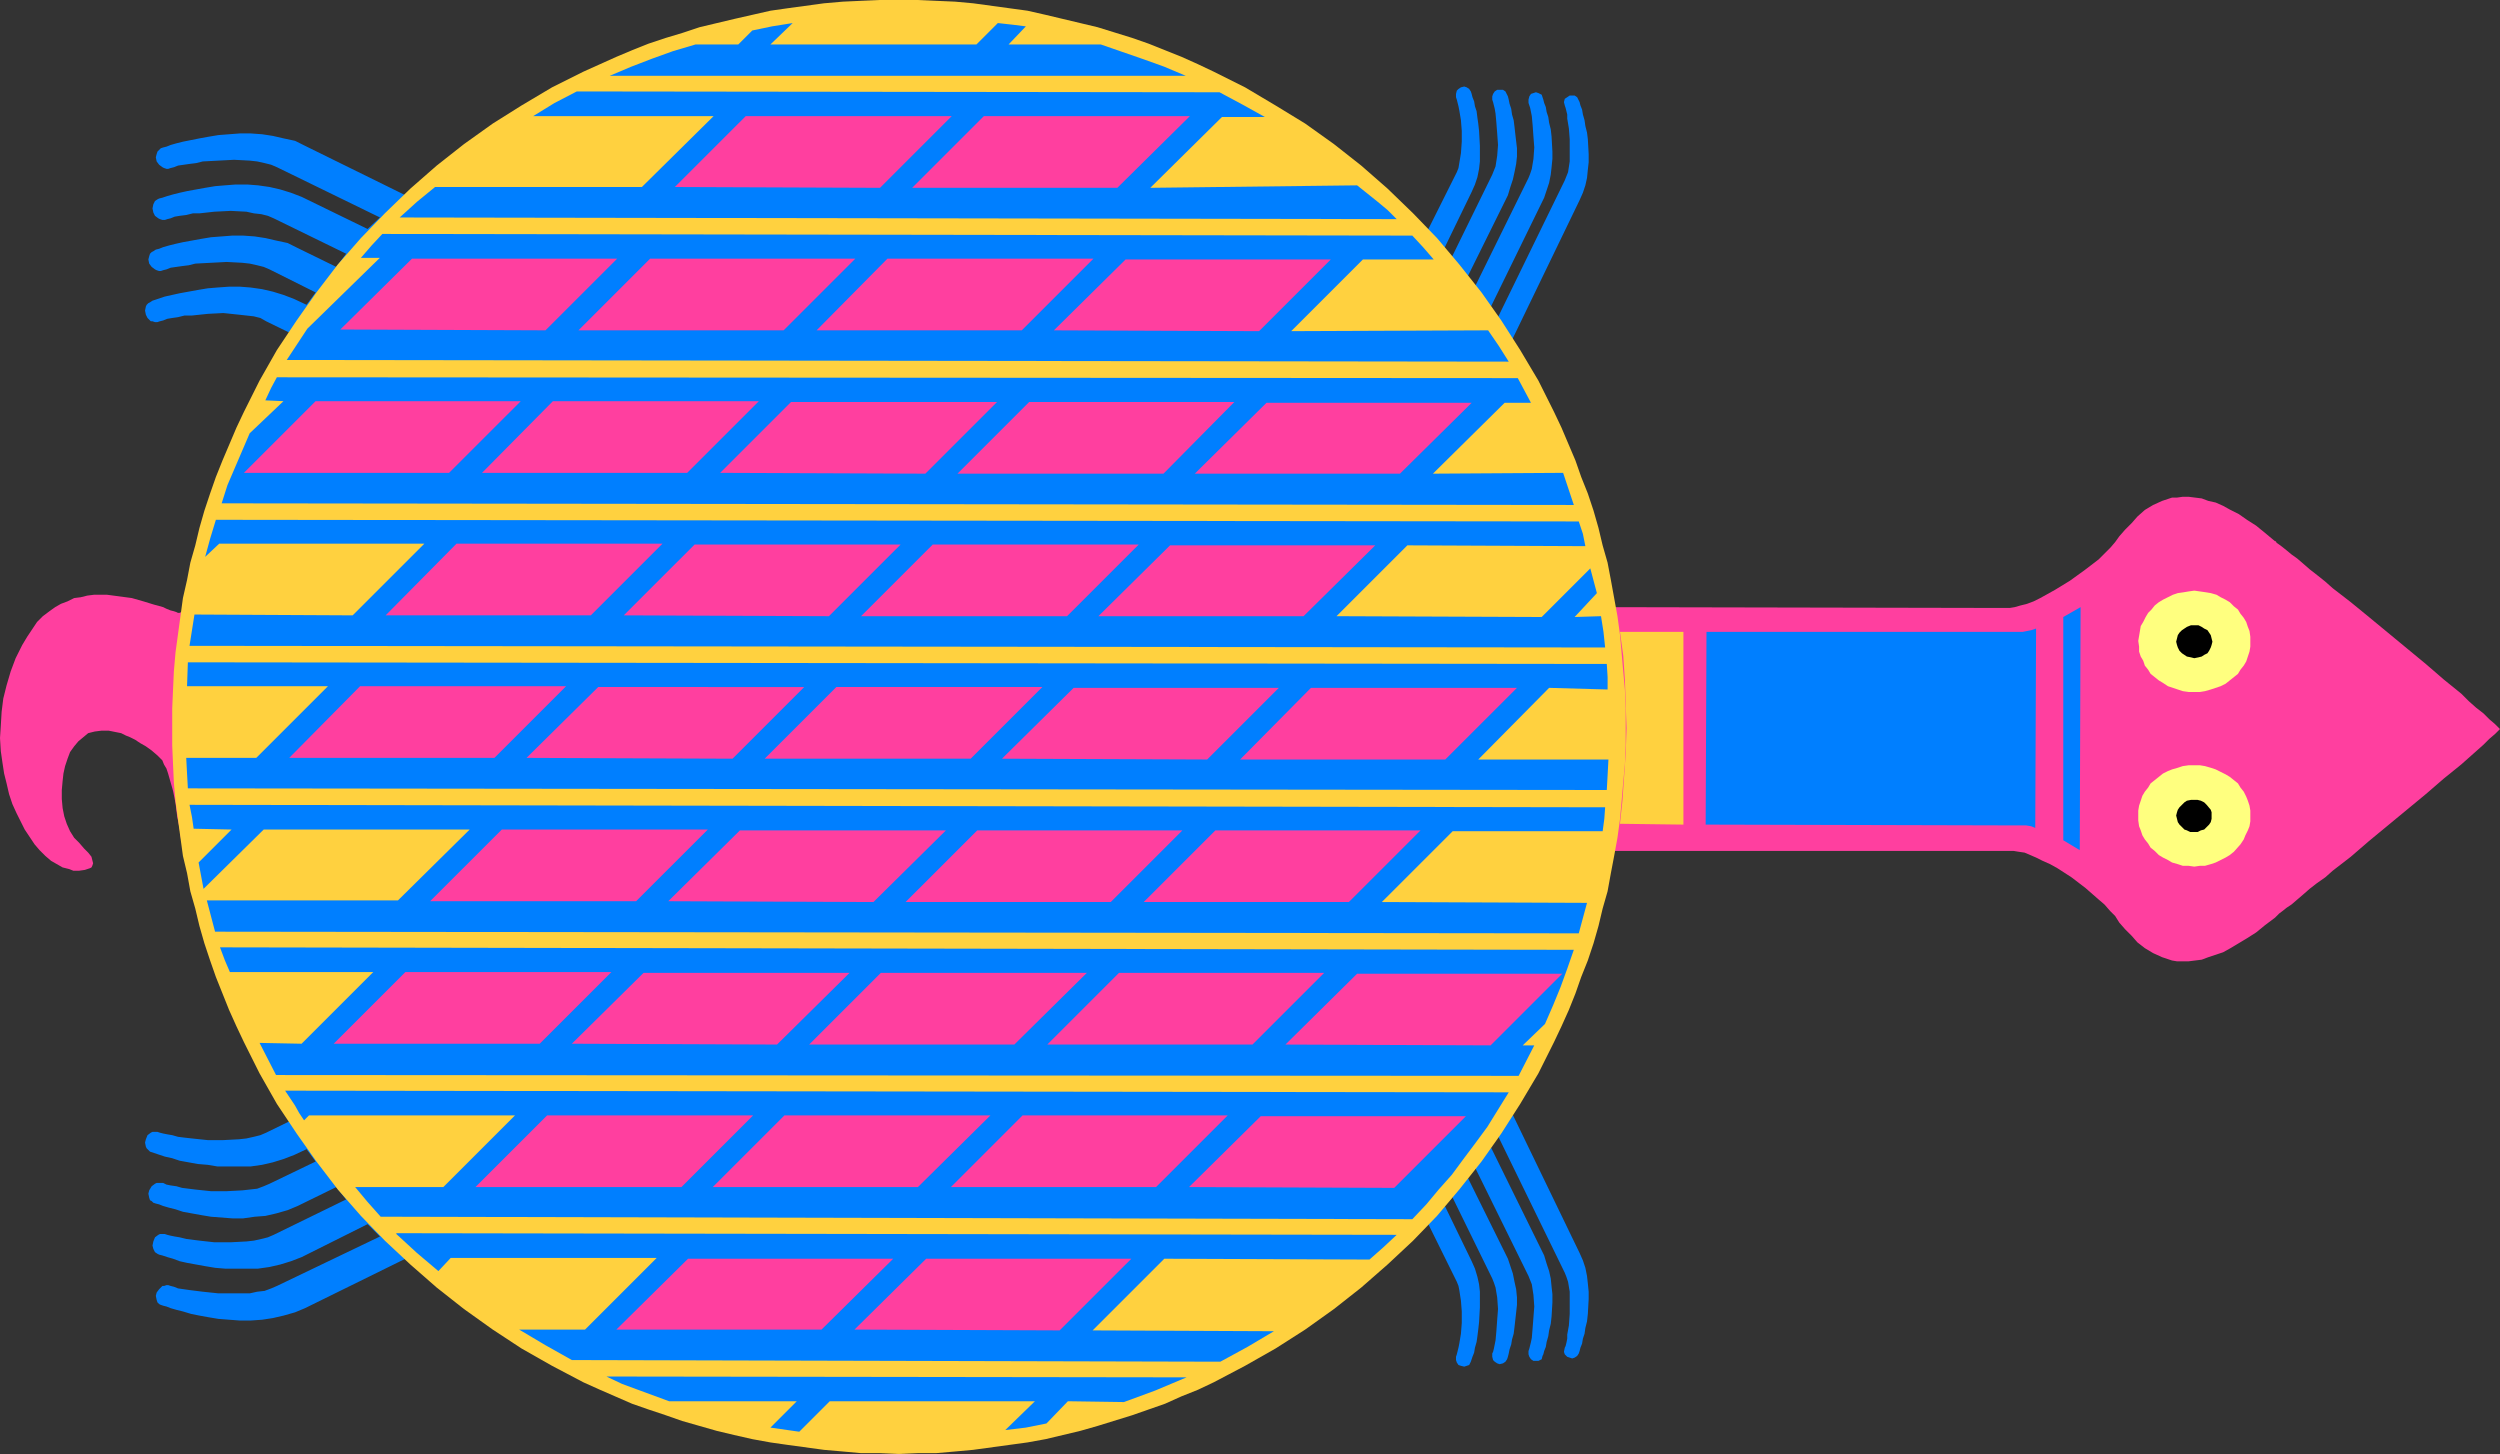 <?xml version="1.0" encoding="UTF-8" standalone="no"?>
<svg
   version="1.0"
   width="129.724mm"
   height="75.446mm"
   id="svg60"
   sodipodi:docname="Turtle 14.wmf"
   xmlns:inkscape="http://www.inkscape.org/namespaces/inkscape"
   xmlns:sodipodi="http://sodipodi.sourceforge.net/DTD/sodipodi-0.dtd"
   xmlns="http://www.w3.org/2000/svg"
   xmlns:svg="http://www.w3.org/2000/svg">
  <rect width="100%" height="100%" fill="#333333" stroke="none"/>
  <sodipodi:namedview
     id="namedview60"
     pagecolor="#ffffff"
     bordercolor="#000000"
     borderopacity="0.25"
     inkscape:showpageshadow="2"
     inkscape:pageopacity="0.0"
     inkscape:pagecheckerboard="0"
     inkscape:deskcolor="#d1d1d1"
     inkscape:document-units="mm" />
  <defs
     id="defs1">
    <pattern
       id="WMFhbasepattern"
       patternUnits="userSpaceOnUse"
       width="6"
       height="6"
       x="0"
       y="0" />
  </defs>
  <path
     style="fill:#ff3f9f;fill-opacity:1;fill-rule:evenodd;stroke:none"
     d="m 35.552,119.875 v 0.162 l -0.323,0.162 h -0.323 l -0.323,-0.162 -0.485,-0.162 -0.646,-0.162 -0.808,-0.323 -0.646,-0.323 -1.778,-0.485 -2.101,-0.646 -2.262,-0.646 -2.424,-0.323 -2.424,-0.323 h -2.586 l -1.293,0.162 -1.293,0.323 -1.293,0.162 -1.293,0.646 -1.293,0.485 -1.131,0.646 -1.131,0.808 -1.293,0.969 -1.131,1.131 -0.97,1.454 -0.97,1.454 -0.97,1.616 -1.293,2.585 -0.97,2.585 -0.808,2.746 -0.646,2.585 -0.323,2.585 -0.162,2.746 L 0,144.755 l 0.162,2.585 0.323,2.262 0.323,2.1 0.485,1.939 0.485,2.1 0.646,1.939 0.808,1.777 0.808,1.616 0.808,1.616 0.97,1.454 0.97,1.454 0.97,1.131 1.131,1.131 1.131,0.969 1.131,0.646 1.131,0.646 1.293,0.323 0.808,0.323 h 1.131 l 1.131,-0.162 0.485,-0.162 0.485,-0.162 0.323,-0.162 0.162,-0.323 0.162,-0.485 -0.162,-0.646 -0.162,-0.646 -0.646,-0.808 -0.808,-0.808 -0.97,-1.131 -0.97,-0.969 -0.808,-1.292 -0.646,-1.454 -0.485,-1.454 -0.323,-1.616 -0.162,-1.777 v -1.777 l 0.162,-1.777 0.162,-1.454 0.323,-1.454 0.485,-1.454 0.485,-1.292 0.808,-1.131 0.808,-0.969 0.97,-0.808 0.97,-0.808 1.293,-0.323 1.293,-0.162 h 1.454 l 1.616,0.323 0.808,0.162 0.97,0.485 0.808,0.323 0.97,0.485 0.97,0.646 1.131,0.646 1.131,0.808 1.131,0.969 0.485,0.485 0.485,0.485 0.323,0.808 0.485,0.808 0.323,0.969 0.323,1.131 0.646,2.262 0.485,2.423 0.323,2.585 0.485,2.423 0.323,2.423 z"
     id="path1" />
  <path
     style="fill:#007fff;fill-opacity:1;fill-rule:evenodd;stroke:none"
     d="m 278.76,47.659 6.949,-13.894 0.323,-0.808 0.162,-0.969 0.323,-1.939 0.162,-2.262 V 25.688 l -0.162,-2.1 -0.323,-1.939 -0.162,-0.808 -0.162,-0.646 -0.162,-0.646 -0.162,-0.485 v -0.646 l 0.162,-0.646 0.323,-0.323 0.485,-0.323 0.646,-0.162 0.485,0.162 0.485,0.323 0.323,0.485 0.162,0.485 0.162,0.646 0.323,0.808 0.162,0.969 0.323,0.969 0.162,1.292 0.162,1.131 0.162,1.454 0.162,2.908 v 1.616 1.454 l -0.162,1.454 -0.323,1.616 -0.485,1.454 -0.646,1.454 -5.333,10.986 0.808,0.969 0.646,0.808 7.918,-16.156 0.323,-0.808 0.323,-0.808 0.323,-2.1 0.162,-2.1 -0.162,-2.262 -0.162,-2.1 -0.162,-1.777 -0.162,-0.969 -0.162,-0.646 -0.162,-0.646 -0.162,-0.485 v -0.646 l 0.162,-0.485 0.323,-0.485 0.485,-0.323 h 0.485 0.646 l 0.485,0.323 0.323,0.646 0.162,0.323 0.162,0.646 0.162,0.808 0.323,0.969 0.162,1.131 0.323,1.131 0.162,1.292 0.162,1.454 0.323,2.746 v 1.616 l -0.162,1.454 -0.323,1.616 -0.323,1.454 -0.485,1.454 -0.485,1.616 -7.918,15.994 1.454,1.939 v 0 l 10.504,-21.326 0.323,-0.808 0.323,-0.969 0.323,-1.939 0.162,-2.262 -0.162,-2.1 -0.162,-2.262 -0.162,-1.777 -0.162,-0.808 -0.162,-0.808 -0.162,-0.485 -0.162,-0.485 v -0.646 l 0.162,-0.646 0.323,-0.485 0.485,-0.162 0.485,-0.162 0.485,0.162 0.646,0.323 0.162,0.485 0.162,0.485 0.162,0.646 0.323,0.808 0.162,0.969 0.323,0.969 0.162,1.131 0.323,1.292 0.162,1.454 0.162,2.908 v 1.454 l -0.162,1.616 -0.162,1.454 -0.323,1.616 -0.485,1.454 -0.485,1.454 -10.504,21.487 0.646,0.969 0.808,0.969 13.09,-26.819 0.323,-0.808 0.323,-0.808 0.323,-2.1 v -2.1 -2.262 l -0.162,-2.1 -0.323,-1.939 v -0.808 l -0.162,-0.646 -0.162,-0.646 -0.162,-0.485 -0.162,-0.646 0.162,-0.646 0.485,-0.323 0.485,-0.323 h 0.485 0.485 l 0.485,0.323 0.323,0.646 0.162,0.323 0.162,0.646 0.323,0.808 0.162,0.969 0.323,1.131 0.162,1.131 0.323,1.292 0.162,1.292 0.162,2.908 v 1.616 l -0.162,1.454 -0.162,1.616 -0.323,1.454 -0.485,1.454 -0.646,1.454 -14.059,29.08 z"
     id="path2" />
  <path
     style="fill:#007fff;fill-opacity:1;fill-rule:evenodd;stroke:none"
     d="m 59.469,66.562 -7.272,-3.554 -1.131,-0.646 -1.293,-0.323 -1.454,-0.162 -1.454,-0.162 -3.07,-0.323 -3.07,0.162 -3.07,0.323 h -1.454 l -1.293,0.323 -1.131,0.162 -0.97,0.162 -0.808,0.323 -0.646,0.162 -0.485,0.162 h -0.485 l -0.485,-0.162 h -0.323 l -0.646,-0.646 -0.323,-0.646 -0.162,-0.808 0.162,-0.808 0.162,-0.323 0.323,-0.323 0.323,-0.162 0.485,-0.323 0.485,-0.162 0.97,-0.323 0.97,-0.323 1.454,-0.323 1.454,-0.323 1.778,-0.323 1.778,-0.323 1.939,-0.323 1.939,-0.162 2.262,-0.162 h 2.101 l 2.101,0.162 2.262,0.323 2.101,0.485 2.101,0.646 2.101,0.808 2.424,1.131 1.778,-2.423 -9.05,-4.524 -1.131,-0.485 -1.293,-0.323 -1.454,-0.323 -1.454,-0.162 -3.07,-0.162 -3.07,0.162 -3.07,0.162 -1.293,0.323 -1.293,0.162 -1.131,0.162 -1.131,0.162 -0.808,0.323 -0.646,0.162 -0.485,0.162 h -0.323 l -0.485,-0.162 -0.323,-0.162 -0.646,-0.485 -0.485,-0.646 -0.162,-0.808 0.162,-0.646 0.162,-0.485 0.323,-0.323 0.323,-0.162 0.485,-0.323 0.646,-0.162 0.808,-0.323 1.131,-0.323 1.293,-0.323 1.454,-0.323 1.778,-0.323 1.778,-0.323 1.939,-0.323 2.101,-0.162 2.101,-0.162 h 2.101 l 2.262,0.162 2.101,0.323 2.101,0.485 2.262,0.485 1.939,0.969 7.595,3.716 1.939,-2.585 -14.221,-6.947 -1.131,-0.485 -1.293,-0.323 -1.454,-0.162 -1.454,-0.323 -3.07,-0.162 -3.232,0.162 -2.909,0.323 h -1.293 l -1.293,0.323 -1.293,0.162 -0.97,0.162 -0.808,0.323 -0.646,0.162 -0.485,0.162 h -0.485 l -0.485,-0.162 -0.323,-0.162 -0.646,-0.485 -0.323,-0.646 -0.162,-0.808 0.162,-0.808 0.162,-0.323 0.162,-0.323 0.485,-0.323 0.323,-0.162 0.646,-0.162 0.97,-0.323 1.131,-0.323 1.293,-0.323 1.454,-0.323 1.778,-0.323 1.778,-0.323 1.939,-0.323 1.939,-0.162 2.101,-0.162 h 2.262 l 2.101,0.162 2.262,0.323 2.101,0.485 2.101,0.646 2.101,0.808 12.928,6.301 2.424,-2.262 -20.2,-9.855 -1.131,-0.485 -1.293,-0.323 -1.454,-0.323 -1.454,-0.162 -3.07,-0.162 -3.07,0.162 -3.07,0.162 -1.293,0.323 -1.293,0.162 -1.131,0.162 -1.131,0.162 -0.808,0.323 -0.646,0.162 -0.485,0.162 h -0.323 l -0.485,-0.162 -0.323,-0.162 -0.646,-0.485 -0.485,-0.646 -0.162,-0.808 0.162,-0.646 0.162,-0.485 0.323,-0.323 0.323,-0.323 0.485,-0.162 0.646,-0.162 0.808,-0.323 1.131,-0.323 1.293,-0.323 1.616,-0.323 1.616,-0.323 1.778,-0.323 1.939,-0.323 2.101,-0.162 2.101,-0.162 h 2.101 l 2.262,0.162 2.101,0.323 2.101,0.485 2.262,0.485 1.939,0.969 21.978,10.824 z"
     id="path3" />
  <path
     style="fill:#007fff;fill-opacity:1;fill-rule:evenodd;stroke:none"
     d="m 278.76,237.328 6.949,14.055 0.323,0.808 0.162,0.808 0.323,2.1 0.162,2.1 v 2.262 l -0.162,2.1 -0.323,1.939 -0.162,0.808 -0.162,0.646 -0.162,0.646 -0.162,0.485 v 0.646 l 0.162,0.485 0.323,0.485 0.485,0.162 0.646,0.162 0.485,-0.162 0.485,-0.162 0.323,-0.646 0.162,-0.485 0.162,-0.485 0.323,-0.808 0.162,-0.969 0.323,-1.131 0.162,-1.131 0.162,-1.292 0.162,-1.454 0.162,-2.908 v -1.454 -1.616 l -0.162,-1.454 -0.323,-1.454 -0.485,-1.616 -0.646,-1.454 -5.333,-10.986 0.808,-0.808 0.646,-0.969 7.918,16.156 0.323,0.808 0.323,0.969 0.323,1.939 0.162,2.262 -0.162,2.1 -0.162,2.262 -0.162,1.777 -0.162,0.808 -0.162,0.808 -0.162,0.646 -0.162,0.323 v 0.646 l 0.162,0.646 0.323,0.323 0.485,0.323 0.485,0.162 0.646,-0.162 0.485,-0.323 0.323,-0.485 0.162,-0.485 0.162,-0.646 0.162,-0.808 0.323,-0.969 0.162,-0.969 0.323,-1.131 0.162,-1.292 0.162,-1.454 0.323,-2.908 v -1.454 l -0.162,-1.616 -0.323,-1.454 -0.323,-1.616 -0.485,-1.454 -0.485,-1.454 -7.918,-15.994 1.454,-1.939 10.504,21.326 0.323,0.808 0.323,0.808 0.323,2.1 0.162,2.262 -0.162,2.1 -0.162,2.1 -0.162,1.939 -0.162,0.808 -0.162,0.646 -0.162,0.646 -0.162,0.485 v 0.646 l 0.162,0.485 0.323,0.485 0.485,0.323 h 0.485 0.485 l 0.646,-0.323 0.162,-0.646 0.162,-0.323 0.162,-0.646 0.323,-0.808 0.162,-0.969 0.323,-1.131 0.162,-1.131 0.323,-1.292 0.162,-1.454 0.162,-2.746 v -1.616 l -0.162,-1.454 -0.162,-1.616 -0.323,-1.454 -0.485,-1.454 -0.485,-1.616 -10.504,-21.326 1.454,-2.1 13.09,26.819 0.323,0.808 0.323,0.969 0.323,1.939 v 2.262 2.1 l -0.162,2.262 -0.323,1.777 v 0.808 l -0.162,0.808 -0.162,0.646 -0.162,0.323 -0.162,0.808 0.162,0.485 0.485,0.485 0.485,0.162 0.485,0.162 0.485,-0.162 0.485,-0.323 0.323,-0.485 0.162,-0.485 0.162,-0.646 0.323,-0.808 0.162,-0.969 0.323,-0.969 0.162,-1.131 0.323,-1.292 0.162,-1.454 0.162,-2.908 v -1.454 l -0.162,-1.616 -0.162,-1.454 -0.323,-1.616 -0.485,-1.454 -0.646,-1.454 -14.059,-29.08 z"
     id="path4" />
  <path
     style="fill:#007fff;fill-opacity:1;fill-rule:evenodd;stroke:none"
     d="m 59.469,218.587 -7.272,3.554 -1.131,0.485 -1.293,0.323 -1.454,0.323 -1.454,0.162 -3.07,0.162 h -3.07 l -3.07,-0.323 -1.454,-0.162 -1.293,-0.162 -1.131,-0.323 -0.97,-0.162 -0.808,-0.162 -0.646,-0.162 -0.485,-0.162 h -0.485 -0.485 l -0.323,0.162 -0.646,0.485 -0.323,0.808 -0.162,0.646 0.162,0.808 0.162,0.323 0.323,0.323 0.323,0.323 0.485,0.162 0.485,0.162 0.97,0.323 0.97,0.323 1.454,0.323 1.454,0.485 1.778,0.323 1.778,0.323 1.939,0.162 1.939,0.323 h 2.262 2.101 2.101 l 2.262,-0.323 2.101,-0.485 2.101,-0.646 2.101,-0.808 2.424,-1.131 1.778,2.423 -9.05,4.362 -1.131,0.485 -1.293,0.485 -1.454,0.162 -1.454,0.162 -3.07,0.162 h -3.07 l -3.07,-0.323 -1.293,-0.162 -1.293,-0.162 -1.131,-0.323 -1.131,-0.162 -0.808,-0.162 -0.646,-0.323 h -0.485 -0.323 -0.485 l -0.323,0.162 -0.646,0.485 -0.485,0.808 -0.162,0.646 0.162,0.808 0.162,0.485 0.323,0.162 0.323,0.323 0.485,0.162 0.646,0.162 0.808,0.323 1.131,0.323 1.293,0.323 1.454,0.485 1.778,0.323 1.778,0.323 1.939,0.323 2.101,0.162 2.101,0.162 h 2.101 l 2.262,-0.323 2.101,-0.162 2.101,-0.485 2.262,-0.646 1.939,-0.808 7.595,-3.716 1.939,2.423 -14.221,6.947 -1.131,0.485 -1.293,0.323 -1.454,0.323 -1.454,0.162 -3.07,0.162 h -3.232 l -2.909,-0.323 -1.293,-0.162 -1.293,-0.162 -1.293,-0.323 -0.97,-0.162 -0.808,-0.162 -0.646,-0.162 -0.485,-0.162 h -0.485 -0.485 l -0.323,0.162 -0.646,0.485 -0.323,0.808 -0.162,0.808 0.162,0.646 0.162,0.323 0.162,0.323 0.485,0.323 0.323,0.162 0.646,0.162 0.97,0.323 1.131,0.323 1.293,0.485 1.454,0.323 1.778,0.323 1.778,0.323 1.939,0.323 1.939,0.162 h 2.101 2.262 2.101 l 2.262,-0.323 2.101,-0.485 2.101,-0.646 2.101,-0.808 12.928,-6.462 2.424,2.423 -20.2,9.693 -1.131,0.485 -1.293,0.485 -1.454,0.162 -1.454,0.323 h -3.07 -3.07 l -3.07,-0.323 -1.293,-0.162 -1.293,-0.162 -1.131,-0.162 -1.131,-0.162 -0.808,-0.323 -0.646,-0.162 -0.485,-0.162 h -0.323 l -0.485,0.162 h -0.323 l -0.646,0.646 -0.485,0.646 -0.162,0.646 0.162,0.808 0.162,0.485 0.323,0.323 0.323,0.162 0.485,0.162 0.646,0.162 0.808,0.323 1.131,0.323 1.293,0.323 1.616,0.485 1.616,0.323 1.778,0.323 1.939,0.323 2.101,0.162 2.101,0.162 h 2.101 l 2.262,-0.162 2.101,-0.323 2.101,-0.485 2.262,-0.646 1.939,-0.808 21.978,-10.824 z"
     id="path5" />
  <path
     style="fill:#ff3f9f;fill-opacity:1;fill-rule:evenodd;stroke:none"
     d="m 313.988,166.889 h 80.153 0.808 l 0.97,0.162 1.131,0.162 1.131,0.485 1.131,0.485 1.293,0.646 1.454,0.646 1.454,0.808 2.747,1.777 2.747,2.1 2.586,2.262 1.131,0.969 1.131,1.292 0.97,0.969 0.808,1.292 1.131,1.292 1.293,1.292 1.131,1.292 1.454,1.131 1.616,0.969 1.778,0.808 0.97,0.323 0.97,0.323 0.97,0.162 h 1.131 1.131 l 1.293,-0.162 1.293,-0.162 1.293,-0.485 1.454,-0.485 1.454,-0.485 1.454,-0.808 1.616,-0.969 1.616,-0.969 1.778,-1.131 1.778,-1.454 1.939,-1.454 0.162,-0.162 0.162,-0.162 0.485,-0.485 0.646,-0.485 0.808,-0.646 0.97,-0.646 1.131,-0.969 1.131,-0.969 1.293,-1.131 1.454,-1.131 1.616,-1.131 1.454,-1.292 3.555,-2.746 3.555,-3.07 7.434,-6.139 3.717,-3.07 3.555,-3.07 3.394,-2.746 1.454,-1.292 1.454,-1.292 1.454,-1.292 1.131,-1.131 1.131,-0.969 0.97,-0.969 -0.97,-0.969 -1.131,-0.969 -1.131,-1.131 -1.454,-1.131 -1.454,-1.292 -1.454,-1.454 -3.394,-2.746 -3.555,-3.07 -3.717,-3.07 -7.434,-6.139 -3.555,-2.908 -3.555,-2.746 -1.454,-1.292 -1.616,-1.292 -1.454,-1.131 -1.293,-1.131 -1.131,-0.969 -1.131,-0.808 -0.97,-0.808 -0.808,-0.646 -0.646,-0.485 -0.485,-0.323 -0.162,-0.323 h -0.162 l -1.939,-1.616 -1.778,-1.454 -1.778,-1.131 -1.616,-1.131 -1.616,-0.808 -1.454,-0.808 -1.454,-0.646 -1.454,-0.323 -1.293,-0.485 -1.293,-0.162 -1.293,-0.162 h -1.131 l -1.131,0.162 h -0.97 l -0.97,0.323 -0.97,0.323 -1.778,0.808 -1.616,0.969 -1.454,1.292 -1.131,1.292 -1.293,1.292 -1.131,1.292 -0.808,1.131 -0.97,1.131 -1.131,1.131 -1.131,1.131 -2.747,2.1 -2.909,2.1 -2.909,1.777 -1.454,0.808 -1.454,0.808 -1.293,0.646 -1.293,0.485 -1.293,0.323 -1.131,0.323 -0.97,0.162 h -0.808 l -79.346,-0.162 z"
     id="path6" />
  <path
     style="fill:#ffd13f;fill-opacity:1;fill-rule:evenodd;stroke:none"
     d="m 176.305,285.149 3.717,-0.162 h 3.555 l 3.717,-0.323 3.555,-0.323 3.555,-0.485 3.555,-0.485 3.555,-0.485 3.555,-0.646 6.787,-1.616 3.394,-0.969 6.787,-2.1 3.232,-1.131 3.232,-1.131 3.232,-1.454 3.232,-1.292 3.07,-1.454 6.141,-3.231 5.979,-3.393 5.818,-3.716 5.656,-4.039 5.333,-4.2 5.171,-4.524 5.01,-4.685 4.686,-4.847 4.363,-5.17 4.363,-5.493 3.878,-5.493 3.717,-5.816 3.555,-5.978 3.07,-6.139 1.454,-3.07 1.454,-3.231 1.293,-3.231 1.131,-3.231 1.293,-3.231 1.131,-3.393 0.97,-3.393 0.808,-3.393 0.97,-3.393 0.646,-3.554 0.646,-3.393 0.646,-3.554 0.485,-3.554 0.323,-3.554 0.323,-3.716 0.323,-3.554 0.162,-3.716 v -3.716 -3.554 l -0.162,-3.716 -0.323,-3.554 -0.323,-3.716 -0.323,-3.554 -0.485,-3.554 -0.646,-3.554 -0.646,-3.554 -0.646,-3.393 -0.97,-3.393 -0.808,-3.393 -0.97,-3.393 -1.131,-3.393 -1.293,-3.231 -1.131,-3.231 -2.747,-6.462 -1.454,-3.07 -3.07,-6.139 -3.555,-5.978 -3.717,-5.816 -3.878,-5.493 -4.363,-5.493 -4.363,-5.17 -4.686,-4.847 -5.01,-4.847 -5.171,-4.524 -5.333,-4.2 -5.656,-4.039 -5.818,-3.554 -5.979,-3.554 -6.141,-3.07 -3.07,-1.454 -3.232,-1.454 -3.232,-1.292 -3.232,-1.292 -3.232,-1.131 -6.787,-2.1 -3.394,-0.808 -6.787,-1.616 -3.555,-0.808 -3.555,-0.485 -3.555,-0.485 -3.555,-0.485 -3.555,-0.323 -3.717,-0.162 L 180.022,0 h -3.717 -3.717 l -3.717,0.162 -3.555,0.162 -3.717,0.323 -3.555,0.485 -3.555,0.485 -3.394,0.485 -3.555,0.808 -3.555,0.808 -3.394,0.808 -3.394,0.808 -3.394,1.131 -3.232,0.969 -3.394,1.131 -3.232,1.292 -3.07,1.292 -3.232,1.454 -3.232,1.454 -6.141,3.07 -5.979,3.554 -5.656,3.554 -5.656,4.039 -5.333,4.2 -5.171,4.524 -5.01,4.847 -4.686,4.847 -4.525,5.17 -4.202,5.493 -3.878,5.493 -3.878,5.816 -3.394,5.978 -3.07,6.139 -1.454,3.07 -2.747,6.462 -1.293,3.231 -1.131,3.231 -1.131,3.393 -0.97,3.393 -0.808,3.393 -0.97,3.393 -0.646,3.393 -0.808,3.554 -0.485,3.554 -0.485,3.554 -0.485,3.554 -0.323,3.716 -0.162,3.554 -0.162,3.716 v 3.554 3.716 l 0.162,3.716 0.162,3.554 0.323,3.716 0.485,3.554 0.485,3.554 0.485,3.554 0.808,3.393 0.646,3.554 0.97,3.393 0.808,3.393 0.97,3.393 1.131,3.393 1.131,3.231 1.293,3.231 1.293,3.231 1.454,3.231 1.454,3.07 3.07,6.139 3.394,5.978 3.878,5.816 3.878,5.493 4.202,5.493 4.525,5.17 4.686,4.847 5.01,4.685 5.171,4.524 5.333,4.2 5.656,4.039 5.656,3.716 5.979,3.393 6.141,3.231 3.232,1.454 6.302,2.746 3.232,1.131 3.394,1.131 3.232,1.131 3.394,0.969 3.394,0.969 3.394,0.808 3.555,0.808 3.555,0.646 3.394,0.485 3.555,0.485 3.555,0.485 3.717,0.323 3.555,0.323 h 3.717 z"
     id="path7" />
  <path
     style="fill:#007fff;fill-opacity:1;fill-rule:evenodd;stroke:none"
     d="m 136.39,8.724 -4.363,1.292 -4.04,1.454 -4.202,1.616 -4.202,1.777 h 112.958 l -4.202,-1.777 -4.04,-1.454 -4.202,-1.454 -4.202,-1.454 h -18.099 l 3.394,-3.554 -2.586,-0.323 -2.909,-0.323 -4.202,4.2 h -40.4 l 4.363,-4.2 -4.04,0.646 -3.878,0.808 -2.747,2.746 z"
     id="path8" />
  <path
     style="fill:#007fff;fill-opacity:1;fill-rule:evenodd;stroke:none"
     d="m 300.899,205.016 -3.07,5.978 -243.693,-0.162 -3.232,-6.301 8.242,0.162 14.059,-14.055 H 45.086 l -0.97,-2.262 -0.97,-2.585 265.508,0.485 -1.293,3.716 -1.293,3.554 -1.454,3.554 -1.616,3.716 -4.363,4.2 z"
     id="path9" />
  <path
     style="fill:#007fff;fill-opacity:1;fill-rule:evenodd;stroke:none"
     d="m 220.422,274.97 6.141,-2.262 6.141,-2.585 -113.766,-0.162 3.07,1.454 3.07,1.131 6.141,2.262 h 25.048 l -5.171,5.17 5.656,0.808 5.979,-5.978 h 40.238 l -5.818,5.654 4.04,-0.485 4.04,-0.808 4.202,-4.362 z"
     id="path10" />
  <path
     style="fill:#007fff;fill-opacity:1;fill-rule:evenodd;stroke:none"
     d="m 268.579,247.021 2.747,-2.423 2.586,-2.423 -196.182,-0.323 v 0.162 l 4.04,3.716 4.202,3.554 2.424,-2.585 h 40.4 l -14.059,14.055 h -12.928 l 5.171,3.07 5.171,2.908 127.179,0.323 5.333,-2.908 5.171,-3.07 -35.552,-0.162 14.059,-14.055 z"
     id="path11" />
  <path
     style="fill:#007fff;fill-opacity:1;fill-rule:evenodd;stroke:none"
     d="m 69.65,232.804 2.424,2.908 2.586,2.908 202.323,0.485 2.747,-2.908 2.424,-2.908 2.586,-2.908 2.262,-3.07 2.424,-3.231 2.262,-3.07 2.101,-3.393 2.101,-3.393 -239.976,-0.323 1.939,2.908 0.808,1.454 0.97,1.454 0.97,-0.969 h 40.4 l -14.059,14.055 z"
     id="path12" />
  <path
     style="fill:#007fff;fill-opacity:1;fill-rule:evenodd;stroke:none"
     d="m 248.056,22.941 -4.363,-2.423 -4.525,-2.423 -126.048,-0.162 -4.363,2.262 -4.202,2.585 h 35.39 L 125.886,36.673 H 85.325 l -1.778,1.454 -1.778,1.454 -1.778,1.616 -1.616,1.454 195.536,0.323 -1.778,-1.777 -1.939,-1.616 -4.04,-3.231 -40.562,0.485 14.059,-13.894 z"
     id="path13" />
  <path
     style="fill:#007fff;fill-opacity:1;fill-rule:evenodd;stroke:none"
     d="m 306.555,92.734 2.101,6.301 -265.185,-0.323 1.131,-3.554 1.454,-3.393 2.909,-6.785 6.626,-6.301 -3.555,-0.162 1.131,-2.423 1.131,-2.1 243.369,0.162 1.293,2.423 1.293,2.423 h -5.171 l -14.059,13.894 z"
     id="path14" />
  <path
     style="fill:#007fff;fill-opacity:1;fill-rule:evenodd;stroke:none"
     d="m 281.184,50.891 -2.101,-2.423 -2.101,-2.262 -202,-0.323 v 0 l -2.101,2.262 -2.101,2.423 h 3.717 l -14.221,13.894 -4.04,6.139 239.653,0.323 -1.939,-3.07 -2.101,-3.07 -38.622,0.162 14.059,-14.055 z"
     id="path15" />
  <path
     style="fill:#007fff;fill-opacity:1;fill-rule:evenodd;stroke:none"
     d="m 314.312,163.011 0.323,-2.423 0.162,-2.262 -277.628,-0.485 0.485,2.423 0.323,2.262 7.434,0.162 -6.464,6.462 0.485,2.585 0.485,2.585 11.797,-11.632 H 92.112 L 78.053,176.582 H 40.562 l 1.616,6.139 267.448,0.323 1.616,-5.978 -40.238,-0.162 13.898,-13.894 z"
     id="path16" />
  <path
     style="fill:#007fff;fill-opacity:1;fill-rule:evenodd;stroke:none"
     d="m 315.281,135.223 v -2.423 l -0.162,-2.585 -278.275,-0.323 -0.162,4.685 H 64.317 L 50.258,148.633 H 36.522 l 0.162,3.07 0.162,2.908 278.275,0.323 0.162,-2.908 0.162,-3.07 h -25.533 l 13.898,-14.055 z"
     id="path17" />
  <path
     style="fill:#007fff;fill-opacity:1;fill-rule:evenodd;stroke:none"
     d="m 310.918,107.112 -0.485,-2.423 -0.808,-2.423 -267.286,-0.323 -1.131,3.716 -0.97,3.554 2.747,-2.585 h 40.238 l -14.059,14.055 -31.027,-0.162 -0.485,3.07 -0.485,3.07 277.628,0.323 -0.323,-3.07 -0.485,-3.07 -5.171,0.162 4.363,-4.685 -0.646,-2.423 -0.646,-2.423 -9.534,9.532 -40.238,-0.162 13.898,-13.894 z"
     id="path18" />
  <path
     style="fill:#ffd13f;fill-opacity:1;fill-rule:evenodd;stroke:none"
     d="m 330.148,161.719 -12.443,-0.162 0.485,-4.524 0.323,-4.685 0.323,-4.685 0.162,-4.847 -0.162,-4.685 -0.162,-4.685 -0.323,-4.847 -0.646,-4.685 h 12.443 z"
     id="path19" />
  <path
     style="fill:#007fff;fill-opacity:1;fill-rule:evenodd;stroke:none"
     d="m 399.152,162.365 -0.808,-0.323 -0.97,-0.162 h -0.808 -0.646 l -61.408,-0.162 0.162,-37.804 h 61.408 0.646 l 0.808,-0.162 0.808,-0.162 0.97,-0.323 z"
     id="path20" />
  <path
     style="fill:#007fff;fill-opacity:1;fill-rule:evenodd;stroke:none"
     d="m 407.878,166.727 -3.232,-1.939 v -43.782 l 3.394,-1.939 z"
     id="path21" />
  <path
     style="fill:#ffff7f;fill-opacity:1;fill-rule:evenodd;stroke:none"
     d="m 419.352,125.692 0.162,1.131 v 0.969 l 0.323,0.969 0.485,0.808 0.323,0.969 0.646,0.808 0.485,0.808 0.808,0.646 0.808,0.646 0.808,0.485 0.97,0.646 1.939,0.646 0.97,0.323 1.131,0.162 h 1.131 1.131 l 0.97,-0.162 1.131,-0.323 0.97,-0.323 0.97,-0.323 0.97,-0.485 0.808,-0.646 0.808,-0.646 0.808,-0.646 0.485,-0.808 0.646,-0.808 0.485,-0.808 0.323,-0.969 0.323,-0.969 0.162,-0.969 v -0.969 -0.969 l -0.162,-1.131 -0.323,-0.808 -0.323,-0.969 -0.485,-0.808 -0.646,-0.808 -0.485,-0.808 -0.808,-0.646 -0.808,-0.808 -0.808,-0.485 -0.97,-0.485 -0.808,-0.485 -1.131,-0.323 -0.97,-0.162 -1.131,-0.162 -1.131,-0.162 -1.131,0.162 -0.97,0.162 -1.131,0.162 -0.97,0.323 -0.97,0.485 -0.97,0.485 -0.808,0.485 -0.808,0.646 -0.646,0.808 -0.646,0.646 -0.485,0.808 -0.485,0.969 -0.485,0.808 -0.162,0.969 -0.162,0.969 z"
     id="path22" />
  <path
     style="fill:#ffff7f;fill-opacity:1;fill-rule:evenodd;stroke:none"
     d="m 419.352,159.942 v -0.969 l 0.162,-0.969 0.323,-0.969 0.323,-0.969 0.485,-0.808 0.646,-0.808 0.485,-0.808 0.808,-0.646 0.808,-0.646 0.808,-0.646 0.97,-0.485 0.808,-0.323 1.131,-0.323 0.97,-0.323 1.131,-0.162 h 1.131 1.131 l 0.97,0.162 1.131,0.323 0.97,0.323 0.97,0.485 0.97,0.485 0.808,0.485 0.808,0.646 0.808,0.646 0.485,0.808 0.646,0.808 0.485,0.969 0.323,0.808 0.323,0.969 0.162,0.969 v 0.969 1.131 l -0.162,0.969 -0.323,0.808 -0.485,0.969 -0.323,0.808 -0.646,0.969 -1.293,1.454 -0.808,0.646 -0.808,0.485 -0.97,0.485 -0.97,0.485 -0.97,0.323 -1.131,0.323 h -0.97 l -1.131,0.162 -1.131,-0.162 h -1.131 l -0.97,-0.323 -1.131,-0.323 -0.808,-0.485 -0.97,-0.485 -0.808,-0.485 -0.808,-0.808 -0.808,-0.646 -0.485,-0.808 -0.646,-0.808 -0.485,-0.808 -0.323,-0.969 -0.323,-0.808 -0.162,-1.131 z"
     id="path23" />
  <path
     style="fill:#000000;fill-opacity:1;fill-rule:evenodd;stroke:none"
     d="m 426.785,125.853 0.162,0.646 0.162,0.485 0.323,0.646 0.485,0.485 0.485,0.323 0.485,0.323 0.808,0.162 0.646,0.162 0.808,-0.162 0.646,-0.162 0.485,-0.323 0.646,-0.323 0.323,-0.485 0.323,-0.646 0.162,-0.485 0.162,-0.646 -0.162,-0.646 -0.162,-0.646 -0.323,-0.485 -0.323,-0.485 -0.646,-0.323 -0.485,-0.323 -0.646,-0.323 h -0.808 -0.646 l -0.808,0.323 -0.485,0.323 -0.485,0.323 -0.485,0.485 -0.323,0.485 -0.162,0.646 z"
     id="path24" />
  <path
     style="fill:#000000;fill-opacity:1;fill-rule:evenodd;stroke:none"
     d="m 426.785,159.942 0.162,-0.646 0.162,-0.485 0.323,-0.485 0.485,-0.485 0.485,-0.485 0.485,-0.323 0.808,-0.162 h 0.646 0.646 l 0.646,0.162 0.646,0.323 0.485,0.485 0.808,0.969 0.162,0.485 v 0.646 0.646 l -0.162,0.646 -0.323,0.485 -0.485,0.485 -0.485,0.485 -0.646,0.162 -0.646,0.323 h -0.646 -0.808 l -0.646,-0.323 -0.485,-0.162 -0.485,-0.485 -0.485,-0.485 -0.323,-0.485 -0.162,-0.646 z"
     id="path25" />
  <path
     style="fill:#ff3f9f;fill-opacity:1;fill-rule:evenodd;stroke:none"
     d="m 126.209,190.799 -14.059,13.894 40.238,0.162 14.221,-14.055 z"
     id="path26" />
  <path
     style="fill:#ff3f9f;fill-opacity:1;fill-rule:evenodd;stroke:none"
     d="m 79.507,190.638 -14.059,14.055 h 40.4 l 14.059,-14.055 z"
     id="path27" />
  <path
     style="fill:#ff3f9f;fill-opacity:1;fill-rule:evenodd;stroke:none"
     d="m 266.155,190.961 -14.059,13.894 40.238,0.162 14.059,-14.055 z"
     id="path28" />
  <path
     style="fill:#ff3f9f;fill-opacity:1;fill-rule:evenodd;stroke:none"
     d="m 219.453,190.799 -14.059,14.055 h 40.238 l 14.059,-14.055 z"
     id="path29" />
  <path
     style="fill:#ff3f9f;fill-opacity:1;fill-rule:evenodd;stroke:none"
     d="m 172.75,190.799 -14.059,14.055 h 40.238 l 14.221,-14.055 z"
     id="path30" />
  <path
     style="fill:#ff3f9f;fill-opacity:1;fill-rule:evenodd;stroke:none"
     d="m 145.117,162.85 -14.059,13.894 40.238,0.162 14.221,-14.055 z"
     id="path31" />
  <path
     style="fill:#ff3f9f;fill-opacity:1;fill-rule:evenodd;stroke:none"
     d="m 98.414,162.688 -14.059,14.055 h 40.4 l 14.059,-14.055 z"
     id="path32" />
  <path
     style="fill:#ff3f9f;fill-opacity:1;fill-rule:evenodd;stroke:none"
     d="m 238.36,162.85 -14.059,14.055 h 40.238 l 14.059,-14.055 z"
     id="path33" />
  <path
     style="fill:#ff3f9f;fill-opacity:1;fill-rule:evenodd;stroke:none"
     d="m 191.657,162.85 -14.059,14.055 h 40.238 l 14.059,-14.055 z"
     id="path34" />
  <path
     style="fill:#ff3f9f;fill-opacity:1;fill-rule:evenodd;stroke:none"
     d="m 181.638,246.859 -14.059,13.894 40.238,0.162 14.059,-14.055 z"
     id="path35" />
  <path
     style="fill:#ff3f9f;fill-opacity:1;fill-rule:evenodd;stroke:none"
     d="m 134.936,246.859 -14.059,13.894 h 40.238 l 14.059,-13.894 z"
     id="path36" />
  <path
     style="fill:#ff3f9f;fill-opacity:1;fill-rule:evenodd;stroke:none"
     d="m 107.302,218.748 -14.059,14.055 h 40.4 l 14.059,-14.055 z"
     id="path37" />
  <path
     style="fill:#ff3f9f;fill-opacity:1;fill-rule:evenodd;stroke:none"
     d="m 247.248,218.91 -14.059,13.894 40.238,0.162 14.059,-14.055 z"
     id="path38" />
  <path
     style="fill:#ff3f9f;fill-opacity:1;fill-rule:evenodd;stroke:none"
     d="m 200.545,218.748 -14.059,14.055 h 40.238 l 14.059,-14.055 z"
     id="path39" />
  <path
     style="fill:#ff3f9f;fill-opacity:1;fill-rule:evenodd;stroke:none"
     d="m 153.843,218.748 -14.059,14.055 h 40.238 l 14.221,-14.055 z"
     id="path40" />
  <path
     style="fill:#ff3f9f;fill-opacity:1;fill-rule:evenodd;stroke:none"
     d="M 192.95,22.78 178.891,36.835 h 40.238 L 233.35,22.78 Z"
     id="path41" />
  <path
     style="fill:#ff3f9f;fill-opacity:1;fill-rule:evenodd;stroke:none"
     d="m 146.248,22.78 -13.898,13.894 40.238,0.162 14.059,-14.055 z"
     id="path42" />
  <path
     style="fill:#ff3f9f;fill-opacity:1;fill-rule:evenodd;stroke:none"
     d="m 201.838,78.84 -14.059,14.055 h 40.4 L 242.077,78.84 Z"
     id="path43" />
  <path
     style="fill:#ff3f9f;fill-opacity:1;fill-rule:evenodd;stroke:none"
     d="M 155.136,78.84 141.238,92.734 181.477,92.895 195.536,78.84 Z"
     id="path44" />
  <path
     style="fill:#ff3f9f;fill-opacity:1;fill-rule:evenodd;stroke:none"
     d="m 108.433,78.678 -13.898,14.055 h 40.238 l 14.059,-14.055 z"
     id="path45" />
  <path
     style="fill:#ff3f9f;fill-opacity:1;fill-rule:evenodd;stroke:none"
     d="m 248.379,79.001 -14.059,13.894 h 40.238 l 14.059,-13.894 z"
     id="path46" />
  <path
     style="fill:#ff3f9f;fill-opacity:1;fill-rule:evenodd;stroke:none"
     d="m 220.745,50.891 -14.059,13.894 40.238,0.162 14.059,-14.055 z"
     id="path47" />
  <path
     style="fill:#ff3f9f;fill-opacity:1;fill-rule:evenodd;stroke:none"
     d="M 174.043,50.729 160.145,64.784 h 40.238 l 14.059,-14.055 z"
     id="path48" />
  <path
     style="fill:#ff3f9f;fill-opacity:1;fill-rule:evenodd;stroke:none"
     d="M 127.502,50.729 113.443,64.784 h 40.238 l 14.059,-14.055 z"
     id="path49" />
  <path
     style="fill:#ff3f9f;fill-opacity:1;fill-rule:evenodd;stroke:none"
     d="m 164.024,134.739 -14.059,14.055 h 40.4 l 14.059,-14.055 z"
     id="path50" />
  <path
     style="fill:#ff3f9f;fill-opacity:1;fill-rule:evenodd;stroke:none"
     d="m 117.321,134.739 -14.059,13.894 40.4,0.162 14.059,-14.055 z"
     id="path51" />
  <path
     style="fill:#ff3f9f;fill-opacity:1;fill-rule:evenodd;stroke:none"
     d="M 70.619,134.577 56.722,148.633 H 96.96 L 111.019,134.577 Z"
     id="path52" />
  <path
     style="fill:#ff3f9f;fill-opacity:1;fill-rule:evenodd;stroke:none"
     d="m 257.105,134.9 -13.898,14.055 h 40.238 l 14.059,-14.055 z"
     id="path53" />
  <path
     style="fill:#ff3f9f;fill-opacity:1;fill-rule:evenodd;stroke:none"
     d="m 210.565,134.9 -14.059,13.894 40.238,0.162 14.059,-14.055 z"
     id="path54" />
  <path
     style="fill:#ff3f9f;fill-opacity:1;fill-rule:evenodd;stroke:none"
     d="m 182.931,106.789 -14.059,14.055 h 40.4 l 14.059,-14.055 z"
     id="path55" />
  <path
     style="fill:#ff3f9f;fill-opacity:1;fill-rule:evenodd;stroke:none"
     d="m 136.229,106.789 -13.898,13.894 40.238,0.162 14.059,-14.055 z"
     id="path56" />
  <path
     style="fill:#ff3f9f;fill-opacity:1;fill-rule:evenodd;stroke:none"
     d="m 89.526,106.628 -13.898,14.055 h 40.238 l 14.059,-14.055 z"
     id="path57" />
  <path
     style="fill:#ff3f9f;fill-opacity:1;fill-rule:evenodd;stroke:none"
     d="M 61.893,78.678 47.834,92.734 H 88.072 L 102.131,78.678 Z"
     id="path58" />
  <path
     style="fill:#ff3f9f;fill-opacity:1;fill-rule:evenodd;stroke:none"
     d="M 80.8,50.729 66.741,64.623 106.979,64.784 121.038,50.729 Z"
     id="path59" />
  <path
     style="fill:#ff3f9f;fill-opacity:1;fill-rule:evenodd;stroke:none"
     d="m 229.472,106.951 -14.059,13.894 h 40.238 l 14.059,-13.894 z"
     id="path60" />
</svg>
